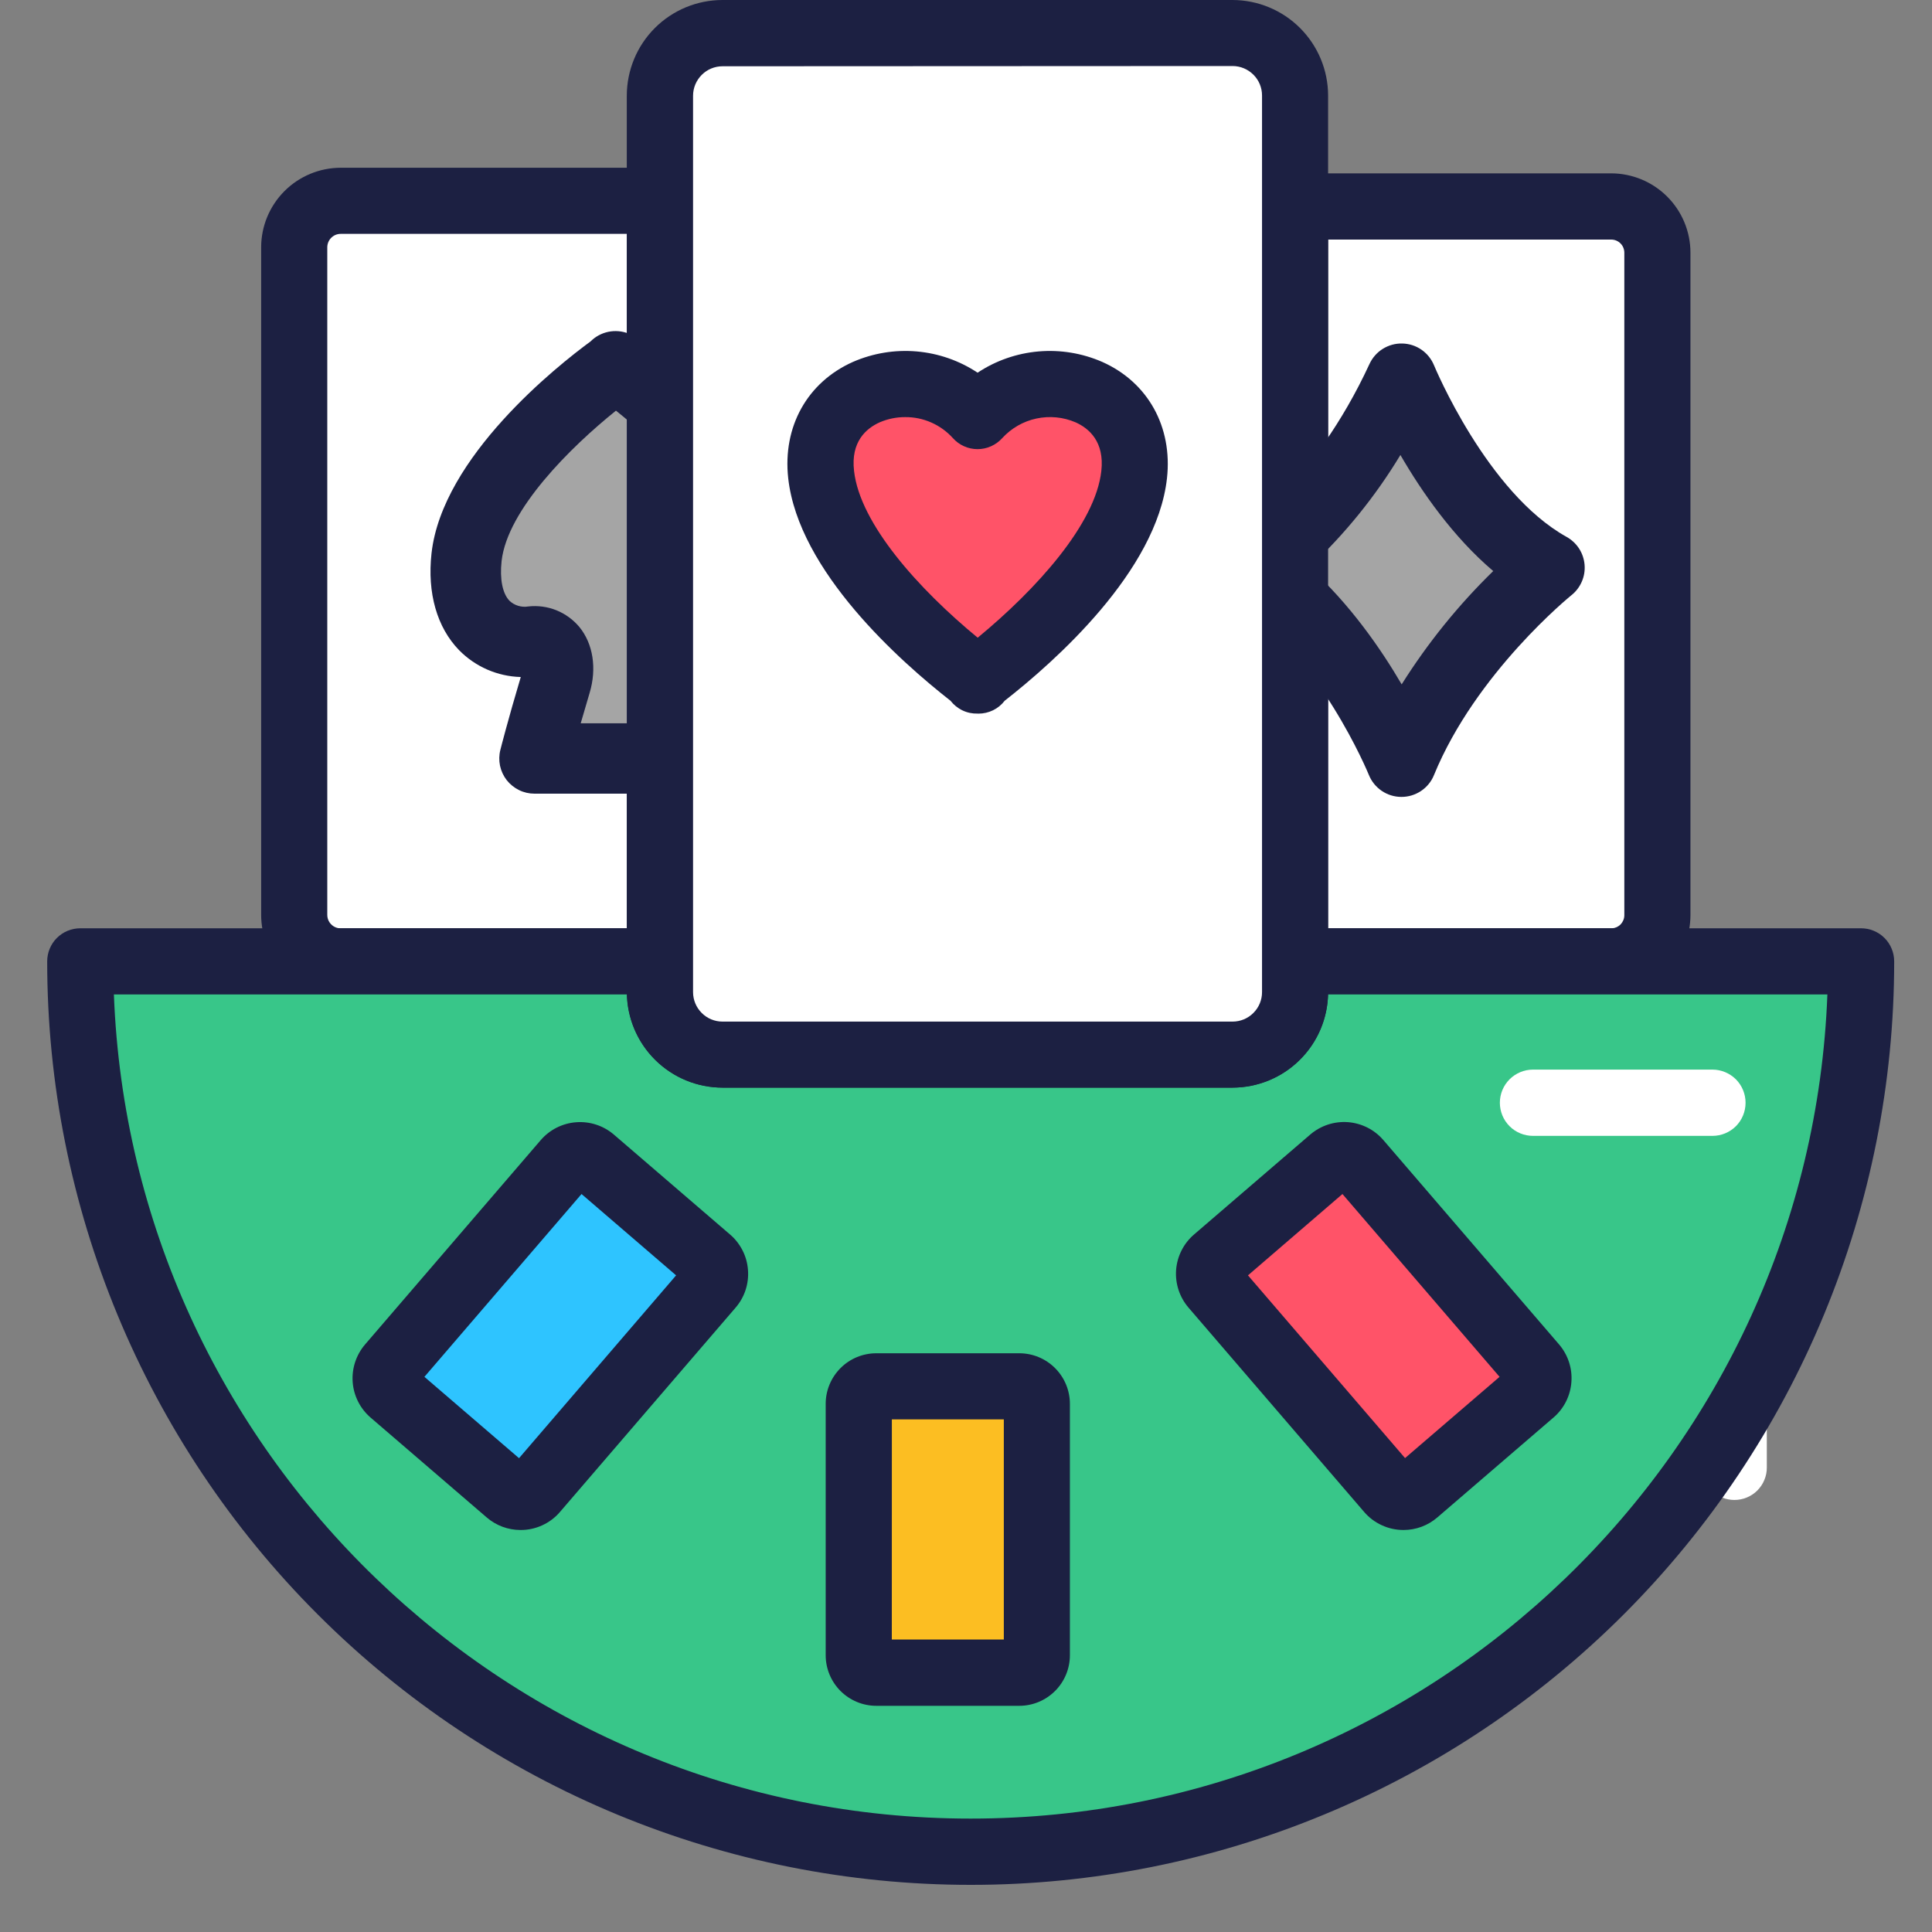<svg width="40" height="40" viewBox="0 0 40 40" fill="none" xmlns="http://www.w3.org/2000/svg">
<rect x="0" y="0" width="40" height="40" fill="#808080" stroke="none"/>
<g clip-path="url(#clip0_91_470)">
<path d="M35.909 31.055C35.821 31.055 35.734 31.038 35.652 31.004C35.571 30.97 35.497 30.921 35.435 30.859C35.372 30.796 35.323 30.722 35.289 30.641C35.255 30.56 35.238 30.472 35.238 30.384V26.339C35.238 26.161 35.309 25.99 35.435 25.864C35.561 25.738 35.731 25.668 35.909 25.668C36.087 25.668 36.258 25.738 36.384 25.864C36.51 25.99 36.58 26.161 36.58 26.339V30.384C36.581 30.472 36.563 30.559 36.529 30.641C36.496 30.722 36.446 30.796 36.384 30.859C36.322 30.921 36.248 30.97 36.166 31.004C36.084 31.038 35.997 31.055 35.909 31.055Z" fill="white"/>
<path d="M34.316 5.23V18.95C34.316 19.193 34.223 19.427 34.056 19.604C33.89 19.782 33.662 19.889 33.419 19.903H33.36H26.813V4.275H33.359C33.484 4.275 33.609 4.3 33.725 4.348C33.841 4.396 33.946 4.466 34.035 4.555C34.124 4.643 34.195 4.749 34.243 4.865C34.291 4.981 34.316 5.105 34.316 5.23Z" fill="white"/>
<path d="M33.358 20.592H26.811C26.629 20.592 26.455 20.519 26.326 20.391C26.198 20.262 26.125 20.088 26.125 19.906V4.275C26.125 4.093 26.198 3.919 26.326 3.79C26.455 3.662 26.629 3.589 26.811 3.589H33.358C33.793 3.59 34.21 3.763 34.517 4.07C34.825 4.377 34.998 4.794 34.999 5.229V18.948C34.998 19.365 34.84 19.766 34.555 20.07C34.27 20.374 33.88 20.558 33.464 20.585C33.431 20.591 33.395 20.592 33.358 20.592ZM27.496 19.22H33.376C33.445 19.215 33.509 19.185 33.556 19.135C33.603 19.084 33.63 19.018 33.63 18.949V5.23C33.629 5.158 33.601 5.089 33.55 5.039C33.499 4.988 33.43 4.96 33.358 4.96H27.497L27.496 19.22Z" fill="#1C2042"/>
<path d="M25.946 11.753C25.946 11.753 27.743 10.59 29.012 7.841C29.012 7.841 30.175 10.696 32.079 11.753C32.079 11.753 29.964 13.445 29.012 15.771C29.014 15.771 27.954 13.127 25.946 11.753Z" fill="#A5A5A5"/>
<path d="M29.013 16.499C28.868 16.499 28.727 16.455 28.607 16.374C28.487 16.292 28.394 16.177 28.34 16.042C28.33 16.018 27.334 13.583 25.539 12.354C25.44 12.287 25.359 12.196 25.303 12.09C25.248 11.983 25.22 11.865 25.221 11.745C25.222 11.625 25.253 11.508 25.311 11.402C25.369 11.297 25.451 11.208 25.552 11.143C25.577 11.126 27.203 10.029 28.354 7.535C28.414 7.406 28.509 7.297 28.63 7.222C28.751 7.147 28.89 7.108 29.033 7.112C29.175 7.115 29.313 7.159 29.43 7.24C29.547 7.321 29.637 7.434 29.691 7.566C29.702 7.592 30.784 10.198 32.435 11.116C32.539 11.174 32.628 11.257 32.693 11.357C32.758 11.458 32.797 11.573 32.807 11.692C32.817 11.811 32.798 11.931 32.75 12.041C32.703 12.15 32.63 12.247 32.536 12.322C32.517 12.337 30.555 13.931 29.689 16.047C29.635 16.181 29.541 16.296 29.421 16.376C29.3 16.457 29.158 16.5 29.013 16.499ZM27.108 11.746C27.95 12.508 28.588 13.431 29.02 14.169C29.557 13.315 30.193 12.527 30.916 11.823C30.084 11.118 29.433 10.178 28.994 9.42C28.475 10.279 27.841 11.062 27.108 11.747V11.746Z" fill="#1C2042"/>
<path d="M13.666 4.158V19.905H7.055C6.928 19.904 6.802 19.878 6.686 19.828C6.51 19.756 6.36 19.632 6.254 19.474C6.148 19.315 6.092 19.129 6.092 18.939V5.12C6.092 4.994 6.117 4.869 6.165 4.752C6.214 4.635 6.284 4.529 6.374 4.44C6.463 4.35 6.569 4.279 6.686 4.231C6.803 4.183 6.928 4.158 7.055 4.158H13.666Z" fill="white"/>
<path d="M13.665 20.589H7.054C6.838 20.589 6.623 20.546 6.424 20.464C6.224 20.381 6.042 20.259 5.889 20.107C5.736 19.954 5.615 19.772 5.532 19.572C5.449 19.372 5.407 19.158 5.407 18.942V5.12C5.407 4.684 5.581 4.265 5.89 3.956C6.199 3.647 6.617 3.474 7.054 3.473H13.665C13.847 3.473 14.022 3.545 14.15 3.674C14.279 3.803 14.351 3.977 14.351 4.159V19.906C14.35 20.087 14.278 20.261 14.149 20.389C14.021 20.517 13.847 20.589 13.665 20.589ZM7.054 4.842C7.017 4.842 6.981 4.849 6.947 4.863C6.914 4.877 6.883 4.898 6.857 4.924C6.831 4.949 6.811 4.98 6.797 5.014C6.783 5.048 6.776 5.084 6.776 5.12V18.942C6.776 18.997 6.792 19.051 6.822 19.096C6.853 19.142 6.896 19.178 6.947 19.199C6.981 19.213 7.017 19.22 7.054 19.22H12.981V4.842H7.054Z" fill="#1C2042"/>
<path d="M14.016 14.095C14.162 14.641 13.995 15.218 14.344 15.703H11.066C11.066 15.703 11.228 15.069 11.508 14.136C11.644 13.678 11.472 13.242 11 13.284C10.185 13.356 9.525 12.75 9.659 11.537C9.865 9.685 12.547 7.735 12.745 7.593V7.584L12.751 7.589L12.758 7.584V7.593C12.955 7.735 15.637 9.685 15.843 11.537C15.983 12.796 15.437 13.397 14.547 13.263C14.082 13.193 13.893 13.636 14.016 14.095Z" fill="#A5A5A5"/>
<path d="M14.344 16.432H11.066C10.955 16.432 10.845 16.407 10.746 16.358C10.646 16.309 10.559 16.238 10.49 16.151C10.422 16.063 10.375 15.961 10.352 15.852C10.33 15.743 10.332 15.631 10.36 15.524C10.366 15.498 10.517 14.905 10.782 14.017C10.3 14.004 9.843 13.805 9.505 13.461C9.048 12.991 8.843 12.28 8.934 11.457C9.156 9.459 11.543 7.57 12.228 7.068C12.328 6.967 12.456 6.899 12.594 6.87C12.733 6.841 12.878 6.853 13.01 6.905C13.03 6.913 13.049 6.921 13.069 6.931C13.132 6.96 13.19 6.999 13.241 7.045C13.882 7.511 16.34 9.427 16.566 11.456C16.694 12.608 16.328 13.227 15.999 13.544C15.831 13.702 15.634 13.824 15.418 13.904C15.202 13.984 14.972 14.02 14.742 14.01C14.787 14.231 14.812 14.456 14.818 14.681C14.834 14.98 14.846 15.155 14.934 15.277C15.013 15.385 15.06 15.514 15.07 15.648C15.081 15.781 15.054 15.915 14.992 16.035C14.931 16.155 14.838 16.255 14.724 16.325C14.609 16.395 14.478 16.432 14.344 16.432ZM12.023 14.975H13.376C13.371 14.899 13.367 14.822 13.363 14.754C13.361 14.596 13.344 14.438 13.312 14.283C13.174 13.765 13.273 13.253 13.578 12.911C13.712 12.763 13.882 12.651 14.072 12.586C14.261 12.522 14.464 12.506 14.661 12.541C14.771 12.558 14.918 12.562 14.991 12.492C15.086 12.401 15.176 12.117 15.12 11.616C15.002 10.549 13.691 9.253 12.753 8.502C11.815 9.255 10.504 10.552 10.385 11.616C10.344 11.99 10.404 12.29 10.55 12.44C10.601 12.488 10.663 12.523 10.73 12.543C10.797 12.563 10.868 12.568 10.937 12.556C11.135 12.534 11.335 12.561 11.52 12.635C11.705 12.71 11.868 12.829 11.996 12.982C12.28 13.33 12.359 13.839 12.208 14.344C12.139 14.575 12.078 14.786 12.023 14.975Z" fill="#1C2042"/>
<path d="M38.531 19.905C38.531 30.087 30.276 38.339 20.096 38.339C9.915 38.339 1.661 30.087 1.661 19.905H13.665V20.541C13.665 20.885 13.802 21.214 14.045 21.457C14.288 21.7 14.617 21.837 14.961 21.837H25.519C25.863 21.837 26.192 21.7 26.435 21.457C26.678 21.214 26.815 20.885 26.815 20.541V19.905H38.531Z" fill="#38C689"/>
<path d="M20.096 39.024C15.025 39.024 10.162 37.01 6.577 33.424C2.991 29.839 0.977 24.976 0.977 19.905C0.977 19.723 1.049 19.548 1.177 19.42C1.306 19.291 1.481 19.219 1.663 19.219H13.666C13.848 19.219 14.022 19.291 14.151 19.42C14.279 19.548 14.352 19.723 14.352 19.905V20.541C14.352 20.703 14.416 20.858 14.53 20.972C14.645 21.087 14.8 21.151 14.961 21.151H25.519C25.681 21.151 25.836 21.087 25.95 20.972C26.065 20.858 26.129 20.703 26.129 20.541V19.905C26.129 19.723 26.201 19.548 26.33 19.42C26.459 19.291 26.633 19.219 26.815 19.219H38.531C38.713 19.219 38.888 19.291 39.017 19.42C39.145 19.548 39.217 19.723 39.217 19.905C39.217 22.416 38.723 24.902 37.762 27.222C36.801 29.542 35.392 31.649 33.617 33.425C31.841 35.2 29.733 36.609 27.413 37.569C25.094 38.53 22.607 39.025 20.096 39.024ZM2.358 20.589C2.718 30.061 10.538 37.652 20.096 37.652C29.654 37.652 37.474 30.061 37.834 20.589H27.496C27.483 21.105 27.268 21.595 26.899 21.955C26.53 22.315 26.035 22.517 25.519 22.518H14.959C14.443 22.517 13.948 22.316 13.579 21.955C13.209 21.595 12.995 21.105 12.981 20.589H2.358Z" fill="#1C2042"/>
<path d="M25.519 0.686H14.959C14.615 0.686 14.286 0.823 14.043 1.066C13.8 1.309 13.663 1.638 13.663 1.982V20.541C13.663 20.885 13.8 21.214 14.043 21.457C14.286 21.7 14.615 21.837 14.959 21.837H25.519C25.863 21.837 26.192 21.7 26.436 21.457C26.678 21.214 26.815 20.885 26.815 20.541V1.977C26.814 1.634 26.677 1.306 26.434 1.064C26.191 0.822 25.862 0.686 25.519 0.686Z" fill="white"/>
<path d="M25.519 22.518H14.959C14.434 22.518 13.931 22.31 13.559 21.939C13.188 21.569 12.979 21.066 12.977 20.541V1.977C12.979 1.452 13.188 0.949 13.559 0.579C13.931 0.208 14.434 -1.39736e-06 14.959 0H25.519C26.043 0.001 26.546 0.21 26.916 0.58C27.287 0.951 27.496 1.453 27.497 1.977V20.541C27.496 21.065 27.287 21.568 26.916 21.938C26.546 22.309 26.043 22.517 25.519 22.518ZM14.959 1.372C14.797 1.372 14.642 1.436 14.528 1.551C14.414 1.665 14.349 1.82 14.349 1.982V20.541C14.349 20.703 14.414 20.858 14.528 20.972C14.642 21.087 14.797 21.151 14.959 21.151H25.519C25.681 21.151 25.836 21.087 25.95 20.972C26.065 20.858 26.129 20.703 26.129 20.541V1.977C26.129 1.815 26.065 1.66 25.95 1.546C25.836 1.432 25.681 1.367 25.519 1.367L14.959 1.372Z" fill="#1C2042"/>
<path d="M20.239 8.613C19.128 7.363 16.789 7.946 16.999 9.824C17.198 11.618 19.478 13.494 20.221 14.061V14.089L20.239 14.074L20.257 14.089V14.061C21 13.494 23.28 11.622 23.479 9.824C23.689 7.946 21.35 7.364 20.239 8.613Z" fill="#FF5368"/>
<path d="M20.258 14.774H20.24C20.132 14.777 20.025 14.755 19.927 14.708C19.83 14.662 19.745 14.593 19.679 14.508C18.647 13.7 16.533 11.83 16.319 9.901C16.201 8.834 16.714 7.914 17.659 7.493C18.074 7.312 18.527 7.237 18.978 7.276C19.429 7.315 19.863 7.466 20.24 7.716C20.617 7.466 21.051 7.315 21.502 7.276C21.953 7.237 22.406 7.312 22.821 7.493C23.766 7.914 24.279 8.837 24.161 9.902C23.947 11.832 21.833 13.701 20.801 14.508C20.737 14.591 20.655 14.659 20.561 14.705C20.466 14.751 20.363 14.775 20.258 14.775V14.774ZM18.74 8.636C18.56 8.635 18.381 8.672 18.215 8.743C17.933 8.869 17.612 9.145 17.682 9.749C17.804 10.845 19.02 12.196 20.242 13.203C21.462 12.197 22.681 10.846 22.802 9.75C22.869 9.146 22.548 8.869 22.269 8.744C22.013 8.634 21.73 8.607 21.458 8.665C21.186 8.723 20.939 8.865 20.751 9.07C20.686 9.142 20.607 9.2 20.519 9.239C20.431 9.279 20.336 9.299 20.239 9.299C20.143 9.299 20.047 9.279 19.959 9.239C19.871 9.2 19.792 9.142 19.728 9.07C19.603 8.932 19.451 8.822 19.28 8.747C19.11 8.672 18.926 8.634 18.74 8.636Z" fill="#1C2042"/>
<path d="M21.102 28.703H18.142C17.942 28.703 17.779 28.865 17.779 29.065V34.27C17.779 34.47 17.942 34.633 18.142 34.633H21.102C21.303 34.633 21.465 34.47 21.465 34.27V29.065C21.465 28.865 21.303 28.703 21.102 28.703Z" fill="#FCBE22"/>
<path d="M21.104 35.317H18.142C17.865 35.317 17.598 35.206 17.402 35.01C17.206 34.814 17.095 34.548 17.095 34.27V29.065C17.095 28.787 17.206 28.521 17.402 28.325C17.598 28.128 17.865 28.018 18.142 28.018H21.104C21.381 28.018 21.647 28.128 21.844 28.325C22.04 28.521 22.151 28.787 22.151 29.065V34.27C22.151 34.548 22.04 34.814 21.844 35.01C21.647 35.206 21.381 35.317 21.104 35.317ZM18.464 33.945H20.783V29.387H18.465L18.464 33.945Z" fill="#1C2042"/>
<path d="M27.567 23.997L25.161 26.066C24.999 26.206 24.98 26.452 25.12 26.614L28.758 30.844C28.898 31.006 29.143 31.025 29.306 30.885L31.712 28.816C31.874 28.675 31.893 28.43 31.753 28.267L28.115 24.038C27.975 23.875 27.73 23.857 27.567 23.997Z" fill="#FF5368"/>
<path d="M29.058 31.677C28.904 31.677 28.75 31.644 28.61 31.579C28.469 31.515 28.344 31.421 28.243 31.303L24.606 27.072C24.421 26.856 24.329 26.576 24.35 26.292C24.372 26.008 24.505 25.744 24.721 25.559L27.128 23.489C27.344 23.304 27.624 23.212 27.908 23.233C28.192 23.255 28.456 23.388 28.641 23.604L32.279 27.835C32.464 28.051 32.556 28.331 32.534 28.615C32.513 28.899 32.38 29.163 32.164 29.348L29.757 31.418C29.563 31.585 29.315 31.677 29.058 31.677ZM25.838 26.405L29.09 30.188L31.047 28.506L27.794 24.721L25.838 26.405Z" fill="#1C2042"/>
<path d="M8.126 28.837L10.531 30.906C10.694 31.046 10.94 31.028 11.079 30.865L14.717 26.636C14.857 26.473 14.839 26.228 14.676 26.088L12.27 24.018C12.107 23.879 11.862 23.897 11.722 24.06L8.084 28.289C7.944 28.452 7.963 28.697 8.126 28.837Z" fill="#2EC4FF"/>
<path d="M10.777 31.677C10.52 31.677 10.272 31.585 10.078 31.418L7.672 29.349C7.457 29.163 7.323 28.9 7.302 28.616C7.281 28.332 7.373 28.052 7.558 27.836L11.195 23.605C11.381 23.389 11.645 23.256 11.928 23.235C12.212 23.213 12.493 23.305 12.709 23.49L15.116 25.56C15.223 25.651 15.31 25.764 15.374 25.889C15.438 26.015 15.476 26.152 15.486 26.293C15.497 26.433 15.48 26.575 15.436 26.709C15.392 26.843 15.322 26.966 15.23 27.073L11.593 31.304C11.492 31.422 11.367 31.516 11.226 31.58C11.085 31.645 10.931 31.678 10.777 31.677ZM8.787 28.506L10.746 30.19L13.998 26.405L12.04 24.721L8.787 28.506Z" fill="#1C2042"/>
<path d="M35.455 23.517H31.739C31.557 23.517 31.382 23.445 31.254 23.317C31.125 23.188 31.053 23.013 31.053 22.831C31.053 22.65 31.125 22.475 31.254 22.346C31.382 22.218 31.557 22.145 31.739 22.145H35.455C35.636 22.145 35.811 22.218 35.94 22.346C36.068 22.475 36.14 22.65 36.14 22.831C36.14 23.013 36.068 23.188 35.94 23.317C35.811 23.445 35.636 23.517 35.455 23.517Z" fill="white"/>
</g>
<defs>
<clipPath id="clip0_91_470">
<rect width="40" height="40" fill="white"/>
</clipPath>
</defs>
</svg>
